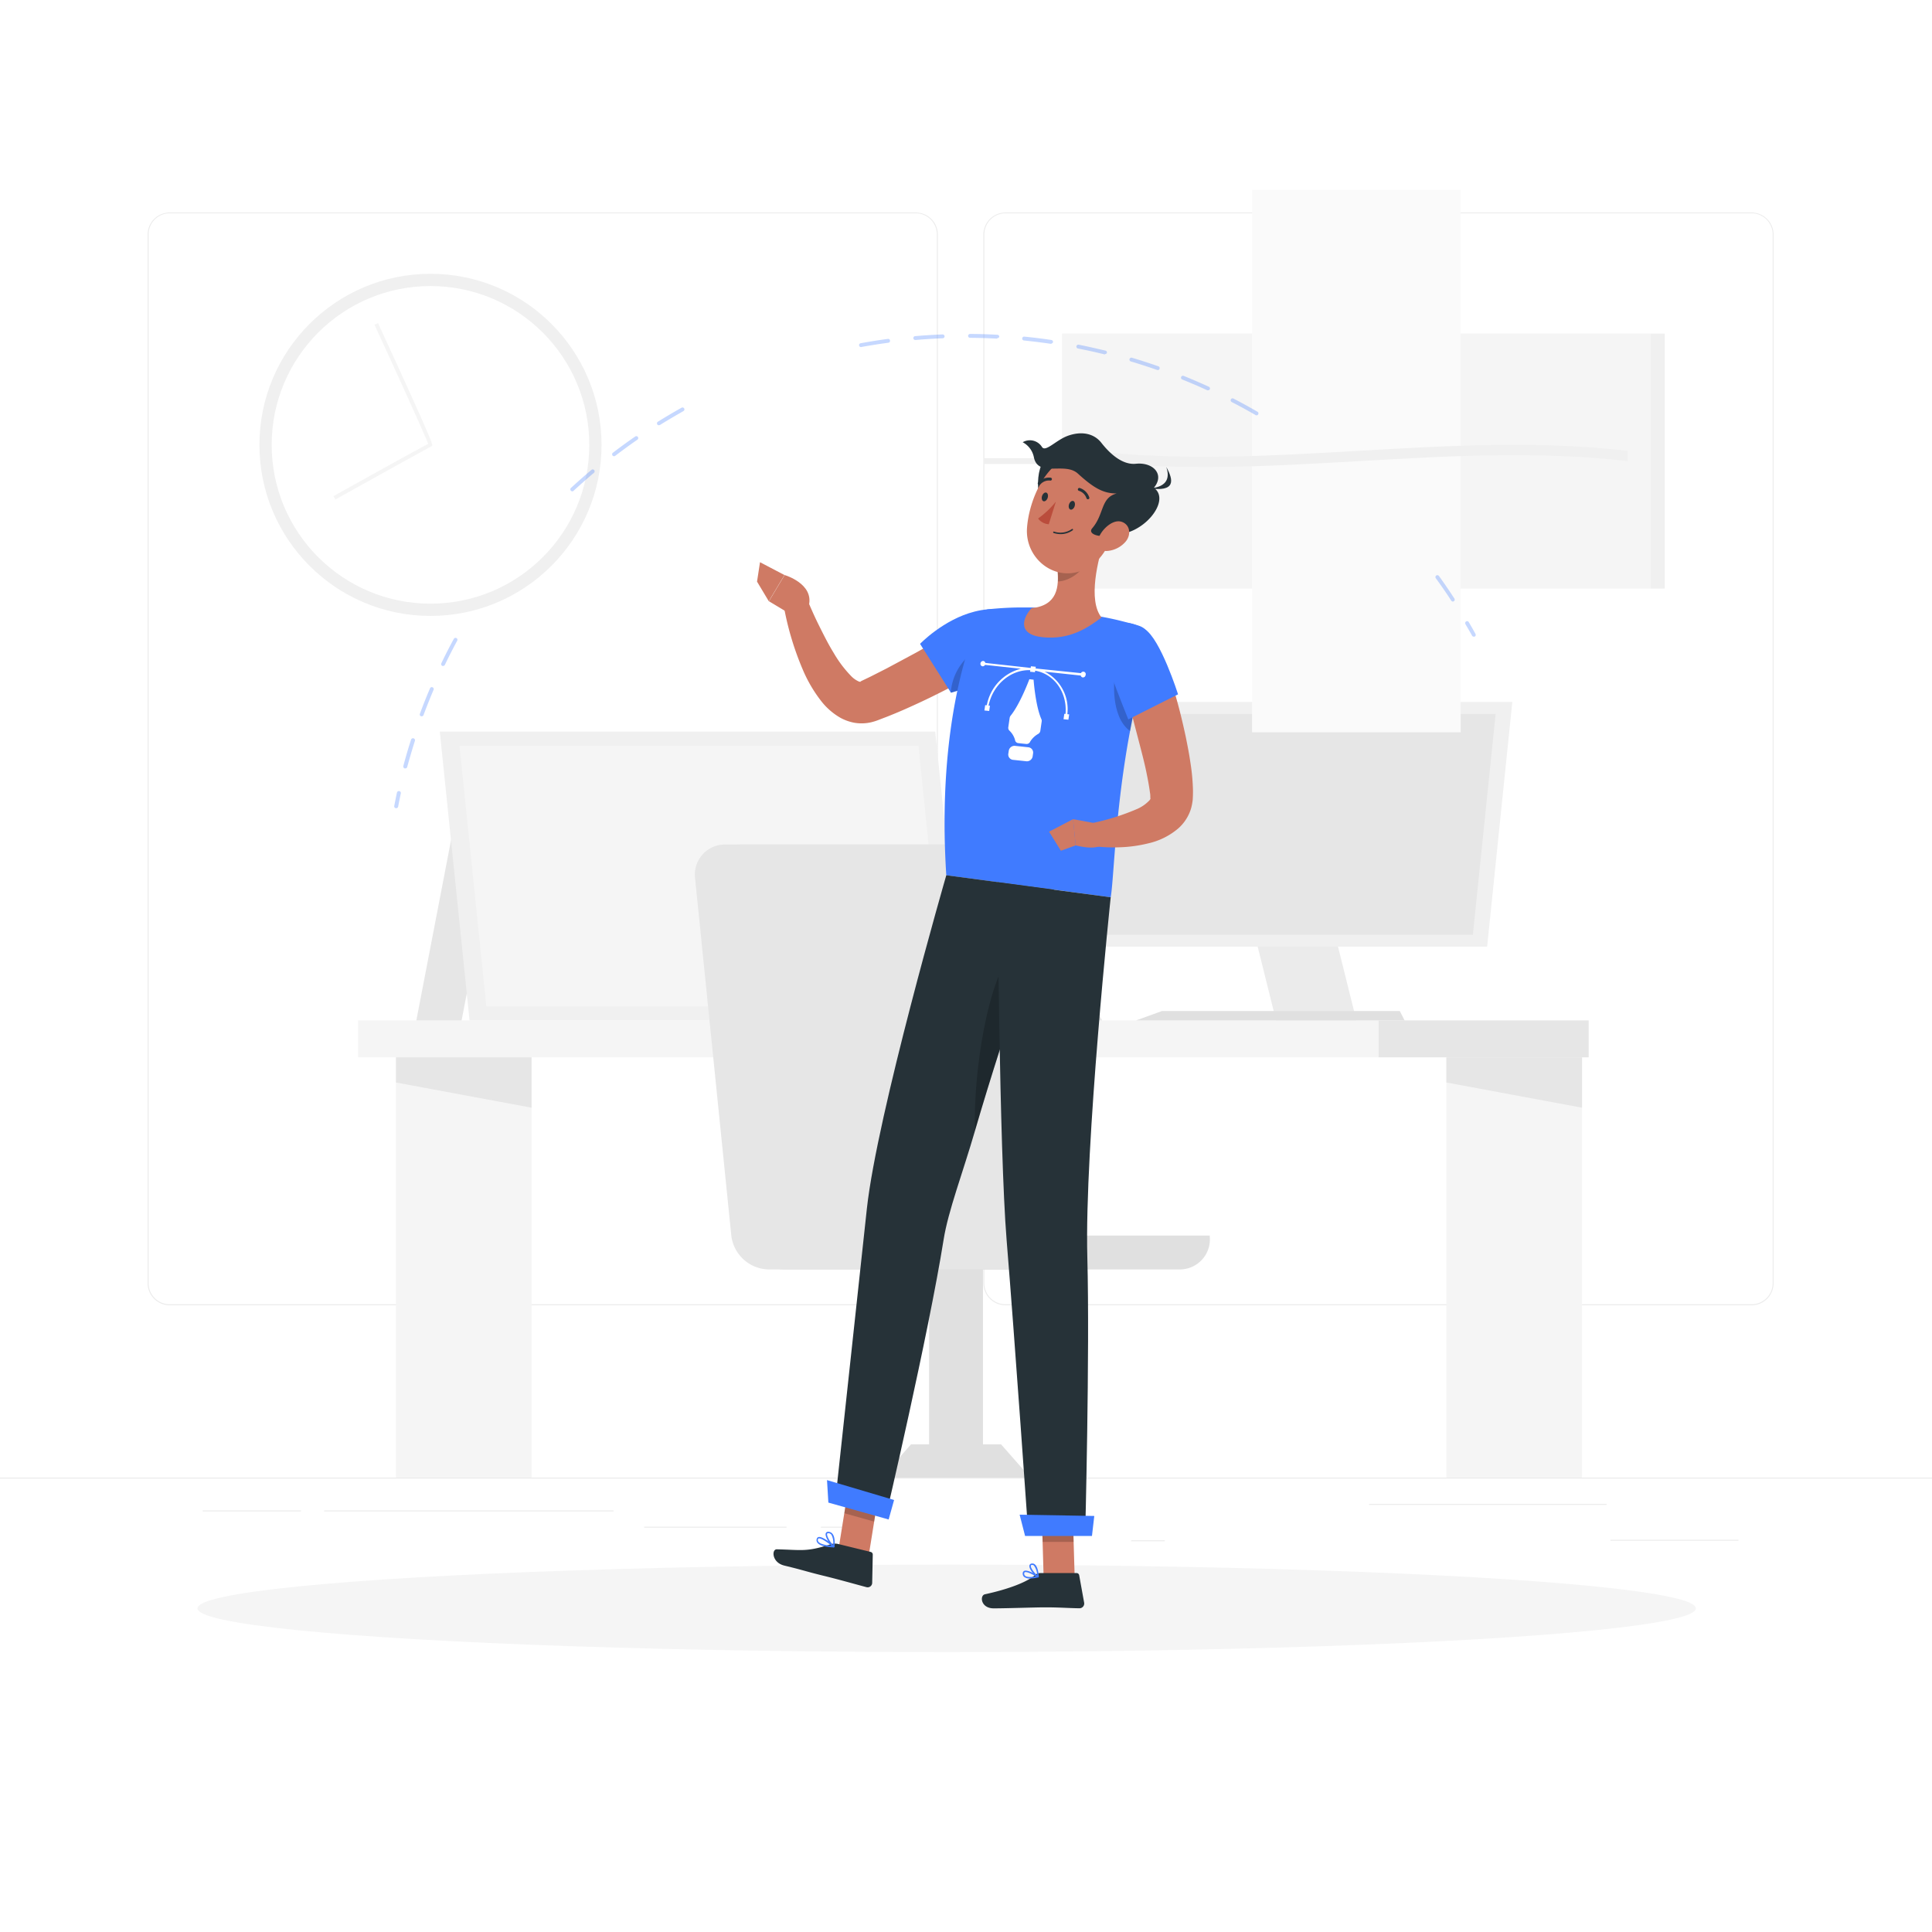 <svg xmlns="http://www.w3.org/2000/svg" xmlns:xlink="http://www.w3.org/1999/xlink" xmlns:svgjs="http://svgjs.com/svgjs" class="animated" id="freepik_stories-designer-life" viewBox="0 0 500 500"><style>svg#freepik_stories-designer-life:not(.animated) .animable {opacity: 0;}svg#freepik_stories-designer-life.animated #freepik--background-complete--inject-2 {animation: 1s 1 forwards cubic-bezier(.36,-0.01,.5,1.38) zoomIn;animation-delay: 0s;}svg#freepik_stories-designer-life.animated #freepik--Character--inject-2 {animation: 1s 1 forwards cubic-bezier(.36,-0.01,.5,1.38) slideLeft;animation-delay: 0s;}svg#freepik_stories-designer-life.animated #elu6bq93h0agh {animation: 1s 1 forwards cubic-bezier(.36,-0.01,.5,1.38) slideDown;animation-delay: 0s;}svg#freepik_stories-designer-life.animated #elzwqznvmi1c {animation: 1s 1 forwards cubic-bezier(.36,-0.01,.5,1.38) slideDown;animation-delay: 0.011s;opacity: 0}svg#freepik_stories-designer-life.animated #elc17t8c875al {animation: 1s 1 forwards cubic-bezier(.36,-0.01,.5,1.38) slideDown;animation-delay: 0.023s;opacity: 0}svg#freepik_stories-designer-life.animated #elrs9rt8lv8wm {animation: 1s 1 forwards cubic-bezier(.36,-0.01,.5,1.38) slideDown;animation-delay: 0.034s;opacity: 0}svg#freepik_stories-designer-life.animated #el2dm48ufrbxg {animation: 1s 1 forwards cubic-bezier(.36,-0.01,.5,1.38) slideDown;animation-delay: 0.045s;opacity: 0}svg#freepik_stories-designer-life.animated #eliz406s6m0kc {animation: 1s 1 forwards cubic-bezier(.36,-0.01,.5,1.38) slideDown;animation-delay: 0.057s;opacity: 0}svg#freepik_stories-designer-life.animated #elnedcyeeyqf {animation: 1s 1 forwards cubic-bezier(.36,-0.01,.5,1.38) slideDown;animation-delay: 0.068s;opacity: 0}svg#freepik_stories-designer-life.animated #ellkqhisewxz {animation: 1s 1 forwards cubic-bezier(.36,-0.01,.5,1.38) slideDown;animation-delay: 0.08s;opacity: 0}svg#freepik_stories-designer-life.animated #elkunidumzewb {animation: 1s 1 forwards cubic-bezier(.36,-0.01,.5,1.38) slideDown;animation-delay: 0.091s;opacity: 0}svg#freepik_stories-designer-life.animated #eltv6nlj19zi {animation: 1s 1 forwards cubic-bezier(.36,-0.01,.5,1.38) slideDown;animation-delay: 0.102s;opacity: 0}svg#freepik_stories-designer-life.animated #elenrp34s1258 {animation: 1s 1 forwards cubic-bezier(.36,-0.01,.5,1.38) slideDown;animation-delay: 0.114s;opacity: 0}svg#freepik_stories-designer-life.animated #elipf503axppd {animation: 1s 1 forwards cubic-bezier(.36,-0.01,.5,1.38) slideDown;animation-delay: 0.125s;opacity: 0}svg#freepik_stories-designer-life.animated #elghxhheh04hs {animation: 1s 1 forwards cubic-bezier(.36,-0.01,.5,1.38) slideDown;animation-delay: 0.136s;opacity: 0}svg#freepik_stories-designer-life.animated #el7ohv48j7pdf {animation: 1s 1 forwards cubic-bezier(.36,-0.01,.5,1.38) slideDown;animation-delay: 0.148s;opacity: 0}svg#freepik_stories-designer-life.animated #elroakte4zvoi {animation: 1s 1 forwards cubic-bezier(.36,-0.01,.5,1.38) slideDown;animation-delay: 0.159s;opacity: 0}svg#freepik_stories-designer-life.animated #elypne1vg3gi {animation: 1s 1 forwards cubic-bezier(.36,-0.01,.5,1.38) slideDown;animation-delay: 0.17s;opacity: 0}svg#freepik_stories-designer-life.animated #elhvo2j1l2fmj {animation: 1s 1 forwards cubic-bezier(.36,-0.01,.5,1.38) slideDown;animation-delay: 0.182s;opacity: 0}svg#freepik_stories-designer-life.animated #elzfdwcuvmtz {animation: 1s 1 forwards cubic-bezier(.36,-0.01,.5,1.38) slideDown;animation-delay: 0.193s;opacity: 0}svg#freepik_stories-designer-life.animated #eliii9gi5g0ef {animation: 1s 1 forwards cubic-bezier(.36,-0.01,.5,1.38) slideDown;animation-delay: 0.205s;opacity: 0}svg#freepik_stories-designer-life.animated #elptuf55p6efk {animation: 1s 1 forwards cubic-bezier(.36,-0.01,.5,1.38) slideDown;animation-delay: 0.216s;opacity: 0}svg#freepik_stories-designer-life.animated #ellflw7saj1u {animation: 1s 1 forwards cubic-bezier(.36,-0.01,.5,1.38) slideDown;animation-delay: 0.227s;opacity: 0}svg#freepik_stories-designer-life.animated #elm4evvo4o467 {animation: 1s 1 forwards cubic-bezier(.36,-0.01,.5,1.38) slideDown;animation-delay: 0.239s;opacity: 0}svg#freepik_stories-designer-life.animated #elmujx2vx3wtk {animation: 1s 1 forwards cubic-bezier(.36,-0.01,.5,1.38) slideDown;animation-delay: 0.25s;opacity: 0}svg#freepik_stories-designer-life.animated #elbr39btl0dri {animation: 1s 1 forwards cubic-bezier(.36,-0.01,.5,1.38) slideDown;animation-delay: 0.261s;opacity: 0}svg#freepik_stories-designer-life.animated #el4qohnfphye2 {animation: 1s 1 forwards cubic-bezier(.36,-0.01,.5,1.38) slideDown;animation-delay: 0.273s;opacity: 0}svg#freepik_stories-designer-life.animated #elvrwreg11kpk {animation: 1s 1 forwards cubic-bezier(.36,-0.01,.5,1.38) slideDown;animation-delay: 0.284s;opacity: 0}svg#freepik_stories-designer-life.animated #elijq0vrkcib {animation: 1s 1 forwards cubic-bezier(.36,-0.01,.5,1.38) slideDown;animation-delay: 0.295s;opacity: 0}svg#freepik_stories-designer-life.animated #el0ymyb52vtvt {animation: 1s 1 forwards cubic-bezier(.36,-0.01,.5,1.38) slideDown;animation-delay: 0.307s;opacity: 0}svg#freepik_stories-designer-life.animated #els9sflazpyda {animation: 1s 1 forwards cubic-bezier(.36,-0.01,.5,1.38) slideDown;animation-delay: 0.318s;opacity: 0}svg#freepik_stories-designer-life.animated #elcmoty7fo6pu {animation: 1s 1 forwards cubic-bezier(.36,-0.01,.5,1.38) slideDown;animation-delay: 0.33s;opacity: 0}svg#freepik_stories-designer-life.animated #elnwb26hjubqf {animation: 1s 1 forwards cubic-bezier(.36,-0.01,.5,1.38) slideDown;animation-delay: 0.341s;opacity: 0}svg#freepik_stories-designer-life.animated #eldg5tg75wozl {animation: 1s 1 forwards cubic-bezier(.36,-0.01,.5,1.38) slideDown;animation-delay: 0.352s;opacity: 0}svg#freepik_stories-designer-life.animated #el7t3hu7cv594 {animation: 1s 1 forwards cubic-bezier(.36,-0.01,.5,1.38) slideDown;animation-delay: 0.364s;opacity: 0}svg#freepik_stories-designer-life.animated #elh38uxpnliii {animation: 1s 1 forwards cubic-bezier(.36,-0.01,.5,1.38) slideDown;animation-delay: 0.375s;opacity: 0}svg#freepik_stories-designer-life.animated #el52weu08z8am {animation: 1s 1 forwards cubic-bezier(.36,-0.01,.5,1.38) slideDown;animation-delay: 0.386s;opacity: 0}svg#freepik_stories-designer-life.animated #elkys81nkyck {animation: 1s 1 forwards cubic-bezier(.36,-0.01,.5,1.38) slideDown;animation-delay: 0.398s;opacity: 0}svg#freepik_stories-designer-life.animated #eln5n4dil8ix {animation: 1s 1 forwards cubic-bezier(.36,-0.01,.5,1.38) slideDown;animation-delay: 0.409s;opacity: 0}svg#freepik_stories-designer-life.animated #elrjkbbgb1e2c {animation: 1s 1 forwards cubic-bezier(.36,-0.01,.5,1.38) slideDown;animation-delay: 0.42s;opacity: 0}svg#freepik_stories-designer-life.animated #elydij6ogj15b {animation: 1s 1 forwards cubic-bezier(.36,-0.01,.5,1.38) slideDown;animation-delay: 0.432s;opacity: 0}svg#freepik_stories-designer-life.animated #el5p7ysvkddxl {animation: 1s 1 forwards cubic-bezier(.36,-0.01,.5,1.38) slideDown;animation-delay: 0.443s;opacity: 0}svg#freepik_stories-designer-life.animated #elez0r1lx7hx8 {animation: 1s 1 forwards cubic-bezier(.36,-0.01,.5,1.38) slideDown;animation-delay: 0.455s;opacity: 0}svg#freepik_stories-designer-life.animated #elznfjkteg2z {animation: 1s 1 forwards cubic-bezier(.36,-0.01,.5,1.38) slideDown;animation-delay: 0.466s;opacity: 0}svg#freepik_stories-designer-life.animated #eld18x2kriqba {animation: 1s 1 forwards cubic-bezier(.36,-0.01,.5,1.38) slideDown;animation-delay: 0.477s;opacity: 0}svg#freepik_stories-designer-life.animated #elakoy1w23ifq {animation: 1s 1 forwards cubic-bezier(.36,-0.01,.5,1.38) slideDown;animation-delay: 0.489s;opacity: 0}svg#freepik_stories-designer-life.animated #elgamtdlgzo8q {animation: 1s 1 forwards cubic-bezier(.36,-0.01,.5,1.38) slideDown;animation-delay: 0.5s;opacity: 0}svg#freepik_stories-designer-life.animated #elp8k3konvy0n {animation: 1s 1 forwards cubic-bezier(.36,-0.01,.5,1.38) slideDown;animation-delay: 0.511s;opacity: 0}svg#freepik_stories-designer-life.animated #elmofbgvjpitn {animation: 1s 1 forwards cubic-bezier(.36,-0.01,.5,1.38) slideDown;animation-delay: 0.523s;opacity: 0}svg#freepik_stories-designer-life.animated #eljdwm9r4f3v {animation: 1s 1 forwards cubic-bezier(.36,-0.01,.5,1.38) slideDown;animation-delay: 0.534s;opacity: 0}svg#freepik_stories-designer-life.animated #elu4bdkok6w8b {animation: 1s 1 forwards cubic-bezier(.36,-0.01,.5,1.38) slideDown;animation-delay: 0.545s;opacity: 0}svg#freepik_stories-designer-life.animated #elzw634j3p6q {animation: 1s 1 forwards cubic-bezier(.36,-0.01,.5,1.38) slideDown;animation-delay: 0.557s;opacity: 0}svg#freepik_stories-designer-life.animated #el7apuudj8b5n {animation: 1s 1 forwards cubic-bezier(.36,-0.01,.5,1.38) slideDown;animation-delay: 0.568s;opacity: 0}svg#freepik_stories-designer-life.animated #el3t75ikh5ifr {animation: 1s 1 forwards cubic-bezier(.36,-0.01,.5,1.38) slideDown;animation-delay: 0.58s;opacity: 0}svg#freepik_stories-designer-life.animated #elckpz1lrrcl6 {animation: 1s 1 forwards cubic-bezier(.36,-0.01,.5,1.38) slideDown;animation-delay: 0.591s;opacity: 0}svg#freepik_stories-designer-life.animated #elg7zuhc4ub6h {animation: 1s 1 forwards cubic-bezier(.36,-0.01,.5,1.38) slideDown;animation-delay: 0.602s;opacity: 0}svg#freepik_stories-designer-life.animated #elqvdbjr68k7 {animation: 1s 1 forwards cubic-bezier(.36,-0.01,.5,1.38) slideDown;animation-delay: 0.614s;opacity: 0}svg#freepik_stories-designer-life.animated #elvaf7c6asp {animation: 1s 1 forwards cubic-bezier(.36,-0.01,.5,1.38) slideDown;animation-delay: 0.625s;opacity: 0}svg#freepik_stories-designer-life.animated #el4waljp1g113 {animation: 1s 1 forwards cubic-bezier(.36,-0.01,.5,1.38) slideDown;animation-delay: 0.636s;opacity: 0}svg#freepik_stories-designer-life.animated #elk2ew9g6lefr {animation: 1s 1 forwards cubic-bezier(.36,-0.01,.5,1.38) slideDown;animation-delay: 0.648s;opacity: 0}svg#freepik_stories-designer-life.animated #el5poo5r29wb6 {animation: 1s 1 forwards cubic-bezier(.36,-0.01,.5,1.38) slideDown;animation-delay: 0.659s;opacity: 0}svg#freepik_stories-designer-life.animated #elldt1aofcgle {animation: 1s 1 forwards cubic-bezier(.36,-0.01,.5,1.38) slideDown;animation-delay: 0.67s;opacity: 0}svg#freepik_stories-designer-life.animated #elcxh5dtjvzzs {animation: 1s 1 forwards cubic-bezier(.36,-0.01,.5,1.38) slideDown;animation-delay: 0.682s;opacity: 0}svg#freepik_stories-designer-life.animated #el1ozrbg92sku {animation: 1s 1 forwards cubic-bezier(.36,-0.01,.5,1.38) slideDown;animation-delay: 0.693s;opacity: 0}svg#freepik_stories-designer-life.animated #elhkhw67lkk7f {animation: 1s 1 forwards cubic-bezier(.36,-0.01,.5,1.38) slideDown;animation-delay: 0.705s;opacity: 0}svg#freepik_stories-designer-life.animated #eldn5v5sgimf {animation: 1s 1 forwards cubic-bezier(.36,-0.01,.5,1.38) slideDown;animation-delay: 0.716s;opacity: 0}svg#freepik_stories-designer-life.animated #elrosqm8wr6y {animation: 1s 1 forwards cubic-bezier(.36,-0.01,.5,1.38) slideDown;animation-delay: 0.727s;opacity: 0}svg#freepik_stories-designer-life.animated #elprtn8np77of {animation: 1s 1 forwards cubic-bezier(.36,-0.01,.5,1.38) slideDown;animation-delay: 0.739s;opacity: 0}svg#freepik_stories-designer-life.animated #elef082979boh {animation: 1s 1 forwards cubic-bezier(.36,-0.01,.5,1.38) slideDown;animation-delay: 0.75s;opacity: 0}svg#freepik_stories-designer-life.animated #el6z9b1oxsy9q {animation: 1s 1 forwards cubic-bezier(.36,-0.01,.5,1.38) slideDown;animation-delay: 0.761s;opacity: 0}svg#freepik_stories-designer-life.animated #elm5qjflu1jp {animation: 1s 1 forwards cubic-bezier(.36,-0.01,.5,1.38) slideDown;animation-delay: 0.773s;opacity: 0}svg#freepik_stories-designer-life.animated #eltc1yynjku1n {animation: 1s 1 forwards cubic-bezier(.36,-0.01,.5,1.38) slideDown;animation-delay: 0.784s;opacity: 0}svg#freepik_stories-designer-life.animated #el1yv61cacjx7 {animation: 1s 1 forwards cubic-bezier(.36,-0.01,.5,1.38) slideDown;animation-delay: 0.795s;opacity: 0}svg#freepik_stories-designer-life.animated #elytou6r5g43k {animation: 1s 1 forwards cubic-bezier(.36,-0.01,.5,1.38) slideDown;animation-delay: 0.807s;opacity: 0}svg#freepik_stories-designer-life.animated #elyl9c1jtwi0q {animation: 1s 1 forwards cubic-bezier(.36,-0.01,.5,1.38) slideDown;animation-delay: 0.818s;opacity: 0}svg#freepik_stories-designer-life.animated #elhq911o6okp {animation: 1s 1 forwards cubic-bezier(.36,-0.01,.5,1.38) slideDown;animation-delay: 0.83s;opacity: 0}svg#freepik_stories-designer-life.animated #elms9t1qij6l9 {animation: 1s 1 forwards cubic-bezier(.36,-0.01,.5,1.38) slideDown;animation-delay: 0.841s;opacity: 0}svg#freepik_stories-designer-life.animated #ellt084ddhmei {animation: 1s 1 forwards cubic-bezier(.36,-0.01,.5,1.38) slideDown;animation-delay: 0.852s;opacity: 0}svg#freepik_stories-designer-life.animated #elbcn5lvwwv1w {animation: 1s 1 forwards cubic-bezier(.36,-0.01,.5,1.38) slideDown;animation-delay: 0.864s;opacity: 0}svg#freepik_stories-designer-life.animated #elbepbno9c3b {animation: 1s 1 forwards cubic-bezier(.36,-0.01,.5,1.38) slideDown;animation-delay: 0.875s;opacity: 0}svg#freepik_stories-designer-life.animated #elsyfmpr4y95j {animation: 1s 1 forwards cubic-bezier(.36,-0.01,.5,1.38) slideDown;animation-delay: 0.886s;opacity: 0}svg#freepik_stories-designer-life.animated #elyrgtsfn1zrb {animation: 1s 1 forwards cubic-bezier(.36,-0.01,.5,1.38) slideDown;animation-delay: 0.898s;opacity: 0}svg#freepik_stories-designer-life.animated #elqmt810spmx {animation: 1s 1 forwards cubic-bezier(.36,-0.01,.5,1.38) slideDown;animation-delay: 0.909s;opacity: 0}svg#freepik_stories-designer-life.animated #elrctxv2wllb {animation: 1s 1 forwards cubic-bezier(.36,-0.01,.5,1.38) slideDown;animation-delay: 0.92s;opacity: 0}svg#freepik_stories-designer-life.animated #el4homm2wmw51 {animation: 1s 1 forwards cubic-bezier(.36,-0.01,.5,1.38) slideDown;animation-delay: 0.932s;opacity: 0}svg#freepik_stories-designer-life.animated #elj2ypnavrlk9 {animation: 1s 1 forwards cubic-bezier(.36,-0.01,.5,1.38) slideDown;animation-delay: 0.943s;opacity: 0}svg#freepik_stories-designer-life.animated #elzi7dps2qgeb {animation: 1s 1 forwards cubic-bezier(.36,-0.01,.5,1.38) slideDown;animation-delay: 0.955s;opacity: 0}svg#freepik_stories-designer-life.animated #elqusexqxp29d {animation: 1s 1 forwards cubic-bezier(.36,-0.01,.5,1.38) slideDown;animation-delay: 0.966s;opacity: 0}svg#freepik_stories-designer-life.animated #elp9at4zbv07b {animation: 1s 1 forwards cubic-bezier(.36,-0.01,.5,1.38) slideDown;animation-delay: 0.977s;opacity: 0}svg#freepik_stories-designer-life.animated #el4e7kh323a5v {animation: 1s 1 forwards cubic-bezier(.36,-0.01,.5,1.38) slideDown;animation-delay: 0.989s;opacity: 0}svg#freepik_stories-designer-life.animated #freepik--Icons--inject-2 {animation: 1s 1 forwards cubic-bezier(.36,-0.01,.5,1.38) slideDown,6s Infinite  linear floating;animation-delay: 0s,1s;}            @keyframes zoomIn {                0% {                    opacity: 0;                    transform: scale(0.5);                }                100% {                    opacity: 1;                    transform: scale(1);                }            }                    @keyframes slideLeft {                0% {                    opacity: 0;                    transform: translateX(-30px);                }                100% {                    opacity: 1;                    transform: translateX(0);                }            }                    @keyframes slideDown {                0% {                    opacity: 0;                    transform: translateY(-30px);                }                100% {                    opacity: 1;                    transform: translateY(0);                }            }                    @keyframes floating {                0% {                    opacity: 1;                    transform: translateY(0px);                }                50% {                    transform: translateY(-10px);                }                100% {                    opacity: 1;                    transform: translateY(0px);                }            }        </style><g id="freepik--background-complete--inject-2" class="animable" style="transform-origin: 250px 226.935px;"><rect y="382.4" width="500" height="0.25" style="fill: rgb(235, 235, 235); transform-origin: 250px 382.525px;" id="el2sxwdobtdx7" class="animable"></rect><rect x="416.78" y="398.49" width="33.12" height="0.25" style="fill: rgb(235, 235, 235); transform-origin: 433.34px 398.615px;" id="elwyihjzvprzj" class="animable"></rect><rect x="292.75" y="398.62" width="8.69" height="0.25" style="fill: rgb(235, 235, 235); transform-origin: 297.095px 398.745px;" id="elg3l1i5mzfek" class="animable"></rect><rect x="354.33" y="389.21" width="61.44" height="0.25" style="fill: rgb(235, 235, 235); transform-origin: 385.05px 389.335px;" id="el640tcq2ypsw" class="animable"></rect><rect x="212.45" y="395.11" width="12.69" height="0.25" style="fill: rgb(235, 235, 235); transform-origin: 218.795px 395.235px;" id="ela55ws8f35qw" class="animable"></rect><rect x="166.72" y="395.11" width="36.83" height="0.25" style="fill: rgb(235, 235, 235); transform-origin: 185.135px 395.235px;" id="elg9mlfwmcn1f" class="animable"></rect><rect x="52.46" y="390.89" width="25.43" height="0.25" style="fill: rgb(235, 235, 235); transform-origin: 65.175px 391.015px;" id="ellwioq4ulq8d" class="animable"></rect><rect x="83.89" y="390.89" width="74.89" height="0.25" style="fill: rgb(235, 235, 235); transform-origin: 121.335px 391.015px;" id="elbimytzo1tq4" class="animable"></rect><path d="M237,337.8H43.91a5.71,5.71,0,0,1-5.7-5.71V60.66A5.71,5.71,0,0,1,43.91,55H237a5.71,5.71,0,0,1,5.71,5.71V332.09A5.71,5.71,0,0,1,237,337.8ZM43.91,55.2a5.46,5.46,0,0,0-5.45,5.46V332.09a5.46,5.46,0,0,0,5.45,5.46H237a5.47,5.47,0,0,0,5.46-5.46V60.66A5.47,5.47,0,0,0,237,55.2Z" style="fill: rgb(235, 235, 235); transform-origin: 140.46px 196.4px;" id="elhet6d5xq75" class="animable"></path><path d="M453.31,337.8H260.21a5.72,5.72,0,0,1-5.71-5.71V60.66A5.72,5.72,0,0,1,260.21,55h193.1A5.71,5.71,0,0,1,459,60.66V332.09A5.71,5.71,0,0,1,453.31,337.8ZM260.21,55.2a5.47,5.47,0,0,0-5.46,5.46V332.09a5.47,5.47,0,0,0,5.46,5.46h193.1a5.47,5.47,0,0,0,5.46-5.46V60.66a5.47,5.47,0,0,0-5.46-5.46Z" style="fill: rgb(235, 235, 235); transform-origin: 356.75px 196.4px;" id="elxkdz375ta8m" class="animable"></path><rect x="92.67" y="264.08" width="264.09" height="9.56" style="fill: rgb(245, 245, 245); transform-origin: 224.715px 268.86px;" id="elj5ttd42en3" class="animable"></rect><path d="M259.78,264.08s-2.51-6.4,6.89-7.64c14.44-1.9,18.55,7.64,18.55,7.64Z" style="fill: rgb(230, 230, 230); transform-origin: 272.348px 260.135px;" id="eltj7dnp598sa" class="animable"></path><rect x="374.33" y="273.64" width="35.1" height="108.76" style="fill: rgb(245, 245, 245); transform-origin: 391.88px 328.02px;" id="elpnu0dmekdg" class="animable"></rect><rect x="102.48" y="273.64" width="35.1" height="108.76" style="fill: rgb(245, 245, 245); transform-origin: 120.03px 328.02px;" id="el06kmoqh3qp8e" class="animable"></rect><polygon points="409.43 286.67 374.33 280.15 374.33 273.64 409.43 273.64 409.43 286.67" style="fill: rgb(230, 230, 230); transform-origin: 391.88px 280.155px;" id="elf1gsnerwgw7" class="animable"></polygon><polygon points="137.57 286.67 102.48 280.15 102.48 273.64 137.57 273.64 137.57 286.67" style="fill: rgb(230, 230, 230); transform-origin: 120.025px 280.155px;" id="el9sd8whesz5f" class="animable"></polygon><g id="elym3gto2ceqf"><rect x="356.76" y="264.08" width="54.39" height="9.56" style="fill: rgb(230, 230, 230); transform-origin: 383.955px 268.86px; transform: rotate(180deg);" class="animable"></rect></g><polygon points="384.87 245 276.24 245 282.76 181.67 391.39 181.67 384.87 245" style="fill: rgb(240, 240, 240); transform-origin: 333.815px 213.335px;" id="el50xweei98mo" class="animable"></polygon><polygon points="346.28 245 325.49 245 330.23 264.08 351.03 264.08 346.28 245" style="fill: rgb(235, 235, 235); transform-origin: 338.26px 254.54px;" id="el6ua9s4mv4a" class="animable"></polygon><polygon points="300.73 261.65 362.27 261.65 363.51 264.08 294.01 264.08 300.73 261.65" style="fill: rgb(224, 224, 224); transform-origin: 328.76px 262.865px;" id="elldhlor8e9pm" class="animable"></polygon><polygon points="381.18 241.91 280.56 241.91 286.44 184.76 387.07 184.76 381.18 241.91" style="fill: rgb(230, 230, 230); transform-origin: 333.815px 213.335px;" id="elpg4wcvb9e4" class="animable"></polygon><polygon points="107.75 264.08 119.46 264.08 132.3 197.33 120.6 197.33 107.75 264.08" style="fill: rgb(230, 230, 230); transform-origin: 120.025px 230.705px;" id="elc8z3ocof2cw" class="animable"></polygon><polygon points="121.52 264.08 249.74 264.08 242.04 189.33 113.82 189.33 121.52 264.08" style="fill: rgb(240, 240, 240); transform-origin: 181.78px 226.705px;" id="elj9rns8lnn8d" class="animable"></polygon><polygon points="125.87 260.43 244.63 260.43 237.69 192.99 118.92 192.99 125.87 260.43" style="fill: rgb(245, 245, 245); transform-origin: 181.775px 226.71px;" id="elychx21lsrha" class="animable"></polygon><rect x="274.84" y="86.33" width="152.38" height="66" style="fill: rgb(245, 245, 245); transform-origin: 351.03px 119.33px;" id="elfy4m893mi5" class="animable"></rect><g id="el9f0839ydnvo"><rect x="427.22" y="86.33" width="3.62" height="66" style="fill: rgb(240, 240, 240); transform-origin: 429.03px 119.33px; transform: rotate(180deg);" class="animable"></rect></g><g id="elwsjt7qcek2"><rect x="324.03" y="49.14" width="54" height="140.38" style="fill: rgb(250, 250, 250); transform-origin: 351.03px 119.33px; transform: rotate(90deg);" class="animable"></rect></g><path d="M421.22,119.33c-46.29-5.33-92.59,5.34-138.88,0v-2.66c46.29,5.33,92.59-5.34,138.88,0Z" style="fill: rgb(240, 240, 240); transform-origin: 351.78px 118px;" id="elci67f3zjngi" class="animable"></path><g id="el8tdnfmretsg"><rect x="254.59" y="118.58" width="54" height="1.5" style="fill: rgb(240, 240, 240); transform-origin: 281.59px 119.33px; transform: rotate(90deg);" class="animable"></rect></g><g id="elbohs380w3t7"><circle cx="111.41" cy="115.13" r="44.27" style="fill: rgb(240, 240, 240); transform-origin: 111.41px 115.13px; transform: rotate(-13.28deg);" class="animable"></circle></g><g id="elnkxb20h3nw"><circle cx="111.41" cy="115.13" r="41.1" style="fill: rgb(255, 255, 255); transform-origin: 111.41px 115.13px; transform: rotate(-13.28deg);" class="animable"></circle></g><path d="M86.79,129.27l-.49-.87c18.33-10.23,23.18-12.85,24.52-13.53-1-2.65-8.69-19.52-13.9-30.83l.91-.42c14.36,31.16,14.19,31.46,14,31.75l-.29.19v0C110.85,115.89,96.36,123.93,86.79,129.27Z" style="fill: rgb(245, 245, 245); transform-origin: 99.086px 106.445px;" id="el89h3dzsyfn6" class="animable"></path><path d="M313.06,319.76H229.63a9.94,9.94,0,0,0,9.66,8.77h65.89A7.79,7.79,0,0,0,313.06,319.76Z" style="fill: rgb(224, 224, 224); transform-origin: 271.376px 324.146px;" id="elwcbltf7d3uj" class="animable"></path><path d="M268.89,328.53H203a9.93,9.93,0,0,1-9.65-8.77L184,227.32a7.77,7.77,0,0,1,7.88-8.76h65.89a9.92,9.92,0,0,1,9.65,8.76l9.37,92.44A7.78,7.78,0,0,1,268.89,328.53Z" style="fill: rgb(224, 224, 224); transform-origin: 230.395px 273.545px;" id="elkmk29zwwch" class="animable"></path><path d="M264.8,328.53H198.92a9.93,9.93,0,0,1-9.66-8.77l-9.37-92.44a7.78,7.78,0,0,1,7.88-8.76h65.89a9.93,9.93,0,0,1,9.66,8.76l9.36,92.44A7.78,7.78,0,0,1,264.8,328.53Z" style="fill: rgb(230, 230, 230); transform-origin: 226.286px 273.545px;" id="eldf3f6o0ajdp" class="animable"></path><rect x="240.45" y="328.53" width="13.94" height="53.87" style="fill: rgb(224, 224, 224); transform-origin: 247.42px 355.465px;" id="el3vsz4h0aua7" class="animable"></rect><polygon points="259.08 373.8 235.76 373.8 228.2 382.4 266.64 382.4 259.08 373.8" style="fill: rgb(224, 224, 224); transform-origin: 247.42px 378.1px;" id="elvnoffhhycq" class="animable"></polygon></g><g id="freepik--Shadow--inject-2" class="animable" style="transform-origin: 245px 416.24px;"><ellipse id="freepik--path--inject-2" cx="245" cy="416.24" rx="193.89" ry="11.32" style="fill: rgb(245, 245, 245); transform-origin: 245px 416.24px;" class="animable"></ellipse></g><g id="freepik--Character--inject-2" class="animable" style="transform-origin: 252.33px 264.192px;"><polygon points="224.8 402.73 217.07 400.57 220.03 382.09 227.76 384.26 224.8 402.73" style="fill: rgb(207, 122, 100); transform-origin: 222.415px 392.41px;" id="el5dd4f2spyv" class="animable"></polygon><polygon points="278.12 408.04 270.09 408.04 269.54 389.45 277.57 389.45 278.12 408.04" style="fill: rgb(207, 122, 100); transform-origin: 273.83px 398.745px;" id="el6p4mg1yavh5" class="animable"></polygon><path d="M269.28,407.11h9.35a.67.67,0,0,1,.66.55l1.29,7.14a1.23,1.23,0,0,1-1.23,1.42c-3.15-.05-5-.24-9-.24-2.44,0-9.81.26-13.18.26s-3.67-3.33-2.28-3.64c6.24-1.35,11-3.21,13-5A2,2,0,0,1,269.28,407.11Z" style="fill: rgb(38, 50, 56); transform-origin: 267.353px 411.674px;" id="elx2bbajxmsxi" class="animable"></path><path d="M216.82,399.56l8.52,2.08a.7.7,0,0,1,.53.7l-.15,7.3a1.17,1.17,0,0,1-1.46,1.12c-3.06-.81-7.46-2.07-11.32-3-4.51-1.11-4.67-1.31-10-2.6-3.2-.78-3.3-4.24-1.89-4.2,6.43.15,7.65.72,13.72-1.24A3.76,3.76,0,0,1,216.82,399.56Z" style="fill: rgb(38, 50, 56); transform-origin: 213.027px 405.141px;" id="el84ca4ctva5t" class="animable"></path><path d="M258.05,171c-5.1,3.15-10.19,6-15.5,8.62-2.64,1.33-5.33,2.58-8.05,3.79-1.36.61-2.75,1.19-4.14,1.75-.69.29-1.41.55-2.11.82l-1.06.41a13.83,13.83,0,0,1-1.9.57,11,11,0,0,1-4.23.08,12.15,12.15,0,0,1-3.64-1.32,17.13,17.13,0,0,1-4.67-4,36.06,36.06,0,0,1-5.05-8.56,76.25,76.25,0,0,1-5.06-17.48l5.81-1.57c1.08,2.53,2.21,5.17,3.45,7.66s2.49,5,3.88,7.24a30.6,30.6,0,0,0,4.46,5.92,6.33,6.33,0,0,0,2,1.43.79.79,0,0,0,.45.07c.06,0,0-.05.08-.09a1.87,1.87,0,0,1,.16-.1l.94-.45c.62-.3,1.25-.59,1.87-.91l3.74-1.9q3.74-2,7.45-4c4.93-2.74,9.94-5.58,14.78-8.37Z" style="fill: rgb(207, 122, 100); transform-origin: 230.345px 170.659px;" id="el1xro5nwvq89" class="animable"></path><path d="M263,168.67c-3.08,7-16.89,10.61-16.89,10.61l-8-12.65s6.05-6.32,14.1-8.35C262,155.79,266.31,161,263,168.67Z" style="fill: rgb(64, 123, 255); transform-origin: 251.106px 168.466px;" id="elzzwtfh0tgsr" class="animable"></path><g id="elfmoa77amu1i"><path d="M255.23,167a14.19,14.19,0,0,0-9.17,12.24s10.83-2.81,15.44-8.33A5.61,5.61,0,0,0,255.23,167Z" style="opacity: 0.2; transform-origin: 253.78px 173.084px;" class="animable"></path></g><path d="M205.45,159.47,199,155.6l4.06-6.78s7.62,2.2,6.27,7.89Z" style="fill: rgb(207, 122, 100); transform-origin: 204.245px 154.145px;" id="elgucswoi96e" class="animable"></path><polygon points="195.92 150.52 196.69 145.5 203.02 148.82 198.96 155.6 195.92 150.52" style="fill: rgb(207, 122, 100); transform-origin: 199.47px 150.55px;" id="eltjvz2nv5tc" class="animable"></polygon><g id="elgly5syojne6"><polygon points="220.03 382.1 218.51 391.62 226.24 393.79 227.76 384.26 220.03 382.1" style="opacity: 0.2; transform-origin: 223.135px 387.945px;" class="animable"></polygon></g><g id="elqve9hpatqnk"><polygon points="277.57 389.46 269.54 389.46 269.83 399.04 277.86 399.04 277.57 389.46" style="opacity: 0.2; transform-origin: 273.7px 394.25px;" class="animable"></polygon></g><path d="M297.72,167.81c-9,28.63-9.16,58.23-10.27,64.4-6.24-.82-29.74-4-42.55-5.68-2.55-39.82,6.58-62.24,9.06-67.5a2.36,2.36,0,0,1,1.91-1.36c1.17-.12,3-.29,5.23-.39,1.18-.05,2.45-.08,3.77-.07.73,0,1.47,0,2.22,0a156.68,156.68,0,0,1,18.09,2.42c1.13.2,2.28.44,3.39.69s2,.49,3,.74,2.11.57,3,.83A4.65,4.65,0,0,1,297.72,167.81Z" style="fill: rgb(64, 123, 255); transform-origin: 271.203px 194.709px;" id="eli2ge1o2gx7" class="animable"></path><path d="M266.2,193.4l-3.56-.38a1.51,1.51,0,0,0-1.58,1.34l-.1.65a1.38,1.38,0,0,0,1.15,1.63l3.57.38a1.51,1.51,0,0,0,1.58-1.34l.09-.64A1.38,1.38,0,0,0,266.2,193.4Z" style="fill: rgb(255, 255, 255); transform-origin: 264.156px 195.02px;" id="elv3wrzcej9g" class="animable"></path><path d="M269.49,186.07c-1.53-3.48-2-10.17-2-10.17l-1.09-.12s-2.37,6.39-4.85,9.44a1.25,1.25,0,0,0-.25.55l-.35,2.42a1,1,0,0,0,.27.88,5.29,5.29,0,0,1,1.47,2.42.93.93,0,0,0,.78.82l1.07.12,1.08.11a1,1,0,0,0,1-.63,5.8,5.8,0,0,1,2.11-2,1.14,1.14,0,0,0,.51-.79l.35-2.42A1.08,1.08,0,0,0,269.49,186.07Z" style="fill: rgb(255, 255, 255); transform-origin: 265.267px 184.161px;" id="elu4vl3roe6ks" class="animable"></path><path d="M280.39,173.83a.68.68,0,0,0-.65.38L268,173l.07-.44-1.27-.13-.06.43L255,171.56a.61.61,0,0,0-.52-.5.71.71,0,0,0-.74.62.65.65,0,0,0,.54.76.67.67,0,0,0,.64-.37l9.28,1a12,12,0,0,0-8.81,9.43l-.43,0-.2,1.37L256,184l.2-1.38-.36,0c1.1-5.43,5.75-9.37,10.8-9.18l-.06.4,1.27.13.05-.4c5,.88,8.34,5.68,7.86,11.18l-.32,0-.2,1.38,1.26.13.2-1.38-.47-.05a10.89,10.89,0,0,0-5.86-11l9.33,1a.62.62,0,0,0,.52.49.69.69,0,0,0,.73-.62A.64.64,0,0,0,280.39,173.83Z" style="fill: rgb(255, 255, 255); transform-origin: 267.361px 178.66px;" id="el13djd7ot46ph" class="animable"></path><g id="el9wdlg21syni"><path d="M295.54,175.4c-1.22,4.67-2.24,9.31-3.07,13.81-5.36-3.93-4-14.13-4-14.13Z" style="opacity: 0.2; transform-origin: 291.928px 182.145px;" class="animable"></path></g><path d="M286,139.19c-1.92,5.67-4.49,16.18-.93,20.61-3.59,2.72-8.21,5.8-15.15,5.12s-5.1-5.27-2.94-7.53c6.7-.69,7.17-5.52,6.65-10.2Z" style="fill: rgb(207, 122, 100); transform-origin: 275.512px 152.103px;" id="elyyiwd6uswdo" class="animable"></path><g id="eludxmij8j4y"><path d="M281,142.46l-7.32,4.73a18.15,18.15,0,0,1,.13,3.28c2.53,0,6.3-2.29,6.91-4.85A8.88,8.88,0,0,0,281,142.46Z" style="opacity: 0.2; transform-origin: 277.358px 146.465px;" class="animable"></path></g><path d="M271.25,118.11c-4,2.61-2.93,13.46,0,14.27S278,113.65,271.25,118.11Z" style="fill: rgb(38, 50, 56); transform-origin: 271.824px 124.926px;" id="el0yovw0238zng" class="animable"></path><path d="M290.29,132.53c-2.85,7.44-4.15,11.93-9.2,14.62-7.61,4-15.88-2.38-15.3-10.52.52-7.33,5.1-18.26,13.47-18.94A10.87,10.87,0,0,1,290.29,132.53Z" style="fill: rgb(207, 122, 100); transform-origin: 278.409px 133.014px;" id="eluqo2zowlecs" class="animable"></path><path d="M288.18,138.23c-3.14,1.19-6.9.09-5.51-1.52,3.16-3.69,2.11-7.88,6.33-9-3.39,0-5.84-1.31-10.05-5.15-3.42-3.12-10.3,1.12-11.39-4.25a5.6,5.6,0,0,0-2.89-3.86,3.69,3.69,0,0,1,5,1.24c.91,1.39,3.58-1.75,6.62-2.88,3.48-1.28,6.78-.73,8.75,1.8,2.58,3.29,5.73,5.74,8.92,5.41,4.46-.46,7.54,2.75,4.66,6.22C303.29,129.58,295.52,138.91,288.18,138.23Z" style="fill: rgb(38, 50, 56); transform-origin: 282.353px 125.438px;" id="el6q52j8ngly3" class="animable"></path><path d="M297.22,126.35s6.61.28,4.61-5.5C303.78,124.35,304.28,127.4,297.22,126.35Z" style="fill: rgb(38, 50, 56); transform-origin: 300.155px 123.705px;" id="elt4xlwgkqhdf" class="animable"></path><path d="M291.27,140.22a7,7,0,0,1-4.74,2.37c-2.39.15-3-2.17-1.82-4.2,1-1.84,3.54-4.12,5.69-3.31S292.77,138.5,291.27,140.22Z" style="fill: rgb(207, 122, 100); transform-origin: 288.18px 138.754px;" id="el0ye999p6ys2a" class="animable"></path><path d="M216.11,389l13.09,3.67s11.05-47.1,15-71.81c1.19-7.51,4.94-17.22,8.16-28.33,4.07-14,9-29.1,13-40.91,4.24-12.44,7.37-21.39,7.37-21.39l-27.83-3.72S227,288.39,224.35,312.75C221.61,338.07,216.11,389,216.11,389Z" style="fill: rgb(38, 50, 56); transform-origin: 244.42px 309.59px;" id="elnf4x4gjquqm" class="animable"></path><g id="elx49s8is23md"><path d="M252.32,292.55c4.07-14,9-29.1,13-40.91l-2.52-6.47C255.35,253,251.85,278.53,252.32,292.55Z" style="opacity: 0.2; transform-origin: 258.799px 268.86px;" class="animable"></path></g><path d="M258.16,228.31s.44,69.15,2.35,92.59c2.1,25.67,5.63,76.28,5.63,76.28h14.7s1.22-46.69.56-71.8c-.76-28.59,6.05-93.17,6.05-93.17Z" style="fill: rgb(38, 50, 56); transform-origin: 272.805px 312.745px;" id="el7q9cmxm4njg" class="animable"></path><polygon points="265.29 397.5 282.6 397.5 283.2 392.33 263.88 392 265.29 397.5" style="fill: rgb(64, 123, 255); transform-origin: 273.54px 394.75px;" id="elqb3oaamisq" class="animable"></polygon><polygon points="214.38 388.87 229.98 393.24 231.39 388.2 214.03 383.05 214.38 388.87" style="fill: rgb(64, 123, 255); transform-origin: 222.71px 388.145px;" id="el3sidnqjagdj" class="animable"></polygon><path d="M278.12,131c-.2.61-.68,1-1.08.88s-.58-.73-.38-1.34.68-1,1.08-.89S278.31,130.41,278.12,131Z" style="fill: rgb(38, 50, 56); transform-origin: 277.388px 130.767px;" id="elmowtpc2ygg9" class="animable"></path><path d="M271.14,128.83c-.2.62-.68,1-1.08.89s-.58-.74-.38-1.35.68-1,1.08-.89S271.33,128.21,271.14,128.83Z" style="fill: rgb(38, 50, 56); transform-origin: 270.408px 128.6px;" id="elovv4pww4v8" class="animable"></path><path d="M273.26,129.83a23.22,23.22,0,0,1-4.61,4.36,3.73,3.73,0,0,0,2.77,1.48Z" style="fill: rgb(186, 77, 60); transform-origin: 270.955px 132.75px;" id="ela4nwpk319m" class="animable"></path><path d="M273.51,138.14a5.35,5.35,0,0,0,4.12-.92.19.19,0,1,0-.24-.3,5.13,5.13,0,0,1-4.59.66.19.19,0,0,0-.24.12.2.2,0,0,0,.13.24A5.15,5.15,0,0,0,273.51,138.14Z" style="fill: rgb(38, 50, 56); transform-origin: 275.128px 137.555px;" id="el140nalxtqsie" class="animable"></path><path d="M281.48,129.2a.31.31,0,0,0,.19,0,.37.37,0,0,0,.23-.48,3.78,3.78,0,0,0-2.48-2.43.38.38,0,1,0-.18.74h0a3,3,0,0,1,1.95,1.94A.37.37,0,0,0,281.48,129.2Z" style="fill: rgb(38, 50, 56); transform-origin: 280.435px 127.747px;" id="el7o5jk1sxtl" class="animable"></path><path d="M268.89,125.48a.4.4,0,0,0,.34-.11,3,3,0,0,1,2.56-1,.38.38,0,0,0,.44-.31.38.38,0,0,0-.31-.44,3.79,3.79,0,0,0-3.24,1.22.38.38,0,0,0,0,.54A.42.42,0,0,0,268.89,125.48Z" style="fill: rgb(38, 50, 56); transform-origin: 270.402px 124.54px;" id="elmosa14ittyr" class="animable"></path><path d="M266.57,408.52a9.86,9.86,0,0,0,2.11-.29.19.19,0,0,0,.15-.16.17.17,0,0,0-.08-.19c-.28-.18-2.81-1.77-3.71-1.32a.65.65,0,0,0-.35.54,1.12,1.12,0,0,0,.35,1A2.39,2.39,0,0,0,266.57,408.52Zm1.57-.56c-1.37.27-2.42.22-2.84-.15a.72.72,0,0,1-.23-.68.25.25,0,0,1,.13-.23C265.67,406.66,267.12,407.35,268.14,408Z" style="fill: rgb(64, 123, 255); transform-origin: 266.756px 407.503px;" id="el0hfteofxnbqc" class="animable"></path><path d="M268.64,408.23a.19.19,0,0,0,.1,0,.21.21,0,0,0,.1-.17c0-.1-.1-2.42-1-3.18a1,1,0,0,0-.8-.24h0a.65.65,0,0,0-.62.49c-.21.9,1.33,2.66,2.14,3.11ZM267.15,405a.6.6,0,0,1,.43.17,4.38,4.38,0,0,1,.85,2.51c-.8-.63-1.77-2-1.65-2.48,0-.05,0-.17.29-.2h.08Z" style="fill: rgb(64, 123, 255); transform-origin: 267.62px 406.435px;" id="elczt1ls9ywua" class="animable"></path><path d="M215.79,400.45a.2.2,0,0,0,.16-.12.19.19,0,0,0,0-.21c-.31-.27-3.06-2.63-4.13-2.33a.61.61,0,0,0-.43.42h0a1.06,1.06,0,0,0,.13,1c.67,1,3,1.21,4.3,1.26Zm-3.85-2.31c.64-.06,2.18,1,3.27,1.9-1.79-.14-3.05-.52-3.43-1.07a.69.69,0,0,1-.08-.64.21.21,0,0,1,.17-.17Z" style="fill: rgb(64, 123, 255); transform-origin: 213.651px 399.117px;" id="elt1pu2hbce3c" class="animable"></path><path d="M215.79,400.45h.05a.18.18,0,0,0,.12-.15c0-.09.32-2.24-.48-3.3a1.42,1.42,0,0,0-.94-.57h0c-.52-.07-.73.15-.82.35-.35.85,1.1,3,1.94,3.64A.16.16,0,0,0,215.79,400.45Zm-1.5-3.66h.2a1,1,0,0,1,.69.42,4.45,4.45,0,0,1,.44,2.65c-.82-.81-1.76-2.44-1.55-2.95A.24.24,0,0,1,214.29,396.79Zm.22-.18Z" style="fill: rgb(64, 123, 255); transform-origin: 214.845px 398.435px;" id="el3b113avo5xh" class="animable"></path><path d="M303.57,177.82c1.33,4.28,2.37,8.5,3.3,12.86.44,2.18.88,4.37,1.2,6.64a53.48,53.48,0,0,1,.67,7.16c0,.67,0,1.38-.05,2.16,0,.42-.08.84-.16,1.33a12.22,12.22,0,0,1-.38,1.56,11.21,11.21,0,0,1-3.27,4.91,18.12,18.12,0,0,1-7.75,3.83,35.22,35.22,0,0,1-7.18,1,41.07,41.07,0,0,1-7-.29l-.13-6a60.09,60.09,0,0,0,11.28-3.54,9.69,9.69,0,0,0,3.47-2.41c.23-.35.18-.51.13-.52l0,0s0-.16,0-.28c0-.3,0-.67-.09-1.08-.21-1.67-.59-3.69-1-5.65s-.93-4-1.45-6l-3.18-12.2Z" style="fill: rgb(207, 122, 100); transform-origin: 295.78px 198.565px;" id="elsw7hbf6o1wr" class="animable"></path><path d="M296.24,162.82c4.06,2.42,8.64,16.87,8.64,16.87L292,186.18s-2.64-6.49-4.54-11.81C283.8,164.19,288.26,158.05,296.24,162.82Z" style="fill: rgb(64, 123, 255); transform-origin: 295.522px 173.678px;" id="elfk4qwgfqsc5" class="animable"></path><path d="M285.05,213.36,277.7,212l.69,6.78s7.34,2.08,7.6-1.69Z" style="fill: rgb(207, 122, 100); transform-origin: 281.845px 215.676px;" id="elk419z7tek2m" class="animable"></path><polygon points="271.5 215.24 274.56 220.17 278.39 218.78 277.7 212 271.5 215.24" style="fill: rgb(207, 122, 100); transform-origin: 274.945px 216.085px;" id="elx6p9xrrzvh" class="animable"></polygon></g><g id="freepik--Icons--inject-2" class="animable" style="transform-origin: 245.211px 160.004px;"><g id="elu6bq93h0agh"><g style="opacity: 0.3; transform-origin: 241.969px 147.795px;" class="animable"><path d="M102.52,209.16h-.09a.49.49,0,0,1-.4-.58c.22-1.16.45-2.3.7-3.45a.5.5,0,0,1,1,.21q-.36,1.71-.69,3.42A.5.5,0,0,1,102.52,209.16Z" style="fill: rgb(64, 123, 255); transform-origin: 102.881px 206.943px;" id="eluya55itin9" class="animable"></path><path d="M104.86,198.86l-.12,0a.5.5,0,0,1-.36-.61c.6-2.28,1.27-4.57,2-6.82a.5.5,0,0,1,1,.3c-.71,2.23-1.37,4.51-2,6.78A.5.5,0,0,1,104.86,198.86Zm4.28-13.49a.39.39,0,0,1-.18,0,.49.49,0,0,1-.29-.64c.81-2.21,1.69-4.43,2.62-6.6a.49.49,0,0,1,.65-.26.5.5,0,0,1,.27.65c-.92,2.16-1.79,4.37-2.61,6.56A.49.49,0,0,1,109.14,185.37Zm5.52-13a.41.41,0,0,1-.21-.05.48.48,0,0,1-.23-.66c1-2.12,2.1-4.25,3.23-6.32a.49.49,0,0,1,.67-.2.49.49,0,0,1,.2.68c-1.11,2.05-2.19,4.16-3.2,6.27A.51.51,0,0,1,114.66,172.34ZM376,155.68a.51.51,0,0,1-.42-.23c-1.27-2-2.61-3.91-4-5.81a.49.49,0,0,1,.12-.69.51.51,0,0,1,.7.11c1.37,1.91,2.72,3.87,4,5.85a.5.5,0,0,1-.15.69A.53.53,0,0,1,376,155.68ZM148.11,127.16a.52.52,0,0,1-.36-.16.5.5,0,0,1,0-.71c1.73-1.59,3.52-3.17,5.32-4.69a.5.5,0,1,1,.64.77c-1.79,1.5-3.56,3.07-5.28,4.65A.48.48,0,0,1,148.11,127.16Zm10.81-9.09a.5.5,0,0,1-.3-.9c1.87-1.44,3.8-2.84,5.73-4.17a.5.5,0,1,1,.56.82c-1.91,1.33-3.82,2.72-5.69,4.14A.48.48,0,0,1,158.92,118.07Zm11.61-8a.5.5,0,0,1-.43-.24.51.51,0,0,1,.16-.69c2-1.24,4.05-2.46,6.1-3.61a.5.5,0,1,1,.49.87c-2,1.15-4.08,2.35-6.06,3.59A.5.5,0,0,1,170.53,110Zm154.66-2.58a.45.45,0,0,1-.25-.07c-2-1.17-4.1-2.31-6.18-3.38a.51.51,0,0,1-.21-.68.5.5,0,0,1,.67-.21c2.09,1.08,4.19,2.23,6.22,3.41a.5.5,0,0,1-.25.93ZM312.64,101a.54.54,0,0,1-.21,0c-2.12-1-4.3-1.91-6.47-2.79a.5.5,0,0,1-.28-.65.51.51,0,0,1,.66-.28c2.18.89,4.37,1.83,6.51,2.81a.5.5,0,0,1,.24.67A.49.49,0,0,1,312.64,101Zm-13.11-5.29a.45.45,0,0,1-.16,0c-2.2-.77-4.46-1.5-6.71-2.17a.49.49,0,0,1-.34-.62.51.51,0,0,1,.62-.34c2.27.68,4.54,1.41,6.76,2.19a.5.5,0,0,1-.17,1Zm-13.56-4h-.12c-2.26-.56-4.58-1.07-6.88-1.52a.5.5,0,0,1-.39-.59.49.49,0,0,1,.58-.39c2.32.45,4.65,1,6.93,1.53a.49.49,0,0,1,.37.6A.5.5,0,0,1,286,91.63Zm-63.1-1.89a.5.5,0,0,1-.09-1c2.31-.42,4.66-.8,7-1.11a.48.48,0,0,1,.56.43.5.5,0,0,1-.42.56c-2.33.31-4.67.68-7,1.1Zm49.23-.83H272c-2.3-.34-4.65-.63-7-.87a.5.5,0,1,1,.1-1c2.35.23,4.72.52,7,.87a.5.5,0,0,1,.42.56A.51.51,0,0,1,272.1,88.91Zm-35.23-1a.5.5,0,0,1,0-1c2.33-.2,4.71-.35,7.07-.44a.52.52,0,0,1,.52.48.51.51,0,0,1-.48.52c-2.35.09-4.71.24-7,.44Zm21.18-.35h0c-2.33-.13-4.7-.2-7-.21a.5.5,0,0,1,0-1h0c2.35,0,4.73.08,7.08.21a.5.5,0,0,1,.48.52A.51.51,0,0,1,258.05,87.51Z" style="fill: rgb(64, 123, 255); transform-origin: 240.421px 142.646px;" id="elnwc6pit6cp" class="animable"></path><path d="M381.42,164.77a.5.5,0,0,1-.44-.25c-.56-1-1.14-2-1.73-3a.5.5,0,0,1,.87-.51c.59,1,1.17,2,1.73,3.05a.49.49,0,0,1-.19.68A.53.53,0,0,1,381.42,164.77Z" style="fill: rgb(64, 123, 255); transform-origin: 380.55px 162.767px;" id="el9or3f48vu4q" class="animable"></path></g></g><path d="M191.59,93.22c.78.81,1.54,2.43,2,5.55-2.46-1-5-3.84-5.09-5.42,0-.37.07-.88,1.09-.95h.19A2.44,2.44,0,0,1,191.59,93.22Z" style="fill: rgb(64, 123, 255); transform-origin: 191.045px 95.585px;" id="elzwqznvmi1c" class="animable"></path><path d="M197.35,97.72a7,7,0,0,1-.79-2.46c-.37-2.77.49-5.49.89-5.65,0,0,.47.29.6,3.06A10.58,10.58,0,0,1,197.35,97.72Z" style="fill: rgb(64, 123, 255); transform-origin: 197.289px 93.665px;" id="elc17t8c875al" class="animable"></path><path d="M201.43,118.88h-7.68l0-.25c.91-8.09,1.13-14.39.66-18.86a3.67,3.67,0,0,0,.93.06,2.89,2.89,0,0,0,2-.87,4.44,4.44,0,0,0,3.06,1.37,5.13,5.13,0,0,0,1,0C200.06,106.8,199.78,115.16,201.43,118.88Z" style="fill: rgb(64, 123, 255); transform-origin: 197.59px 108.92px;" id="elrs9rt8lv8wm" class="animable"></path><path d="M205.91,95.59a4.94,4.94,0,0,1-3.58,3.87,20.73,20.73,0,0,1,2-5.68c.48-.83.88-1.11,1.11-1.11l.09,0C205.91,92.84,206.26,94.06,205.91,95.59Z" style="fill: rgb(64, 123, 255); transform-origin: 204.192px 96.065px;" id="el2dm48ufrbxg" class="animable"></path><path d="M217.56,88.63A29.81,29.81,0,0,1,212,105a29.52,29.52,0,0,0-4.82,11.31,3.22,3.22,0,0,1-3.18,2.56h-1.75c-1.76-3.36-1.44-12.09-.08-18.64a5.64,5.64,0,0,0,4.48-4.48c.39-1.79,0-3.4-.85-3.76-.47-.18-1.22-.09-2.1,1.4a22.05,22.05,0,0,0-2.15,6.18,5.47,5.47,0,0,1-1.08,0,3.71,3.71,0,0,1-2.64-1.22c.68-1.06,1.11-2.84,1-5.75-.12-2.56-.53-3.75-1.31-3.75-1.11,0-1.69,2.79-1.73,4.66a8.24,8.24,0,0,0,1.15,4.84,2.23,2.23,0,0,1-1.56.72,4.16,4.16,0,0,1-1-.09c-.39-3.05-1.14-5.16-2.23-6.3a3.17,3.17,0,0,0-2.6-1c-1.68.11-1.8,1.25-1.77,1.72.12,1.94,3,5.25,5.93,6.19.43,3.9.39,9.87-.63,19l0,.33h-1.48a3.22,3.22,0,0,1-3.19-2.56A29.51,29.51,0,0,0,183.54,105,29.81,29.81,0,0,1,178,88.63a19.8,19.8,0,0,1,39.59,0Z" style="fill: rgb(64, 123, 255); transform-origin: 197.795px 94.098px;" id="eliz406s6m0kc" class="animable"></path><g id="elnedcyeeyqf"><rect x="190.82" y="120.02" width="13.88" height="3.89" rx="0.8" style="fill: rgb(64, 123, 255); opacity: 0.6; transform-origin: 197.76px 121.965px;" class="animable"></rect></g><g id="ellkqhisewxz"><rect x="190.82" y="125.23" width="13.88" height="3.89" rx="0.8" style="fill: rgb(64, 123, 255); opacity: 0.3; transform-origin: 197.76px 127.175px;" class="animable"></rect></g><g id="elkunidumzewb"><rect x="326.91" y="108.9" width="43.69" height="37.4" rx="3.83" style="fill: rgb(64, 123, 255); transform-origin: 348.755px 127.6px; transform: rotate(7.21deg);" class="animable"></rect></g><g id="eltv6nlj19zi"><rect x="327.59" y="108.38" width="43.69" height="37.4" rx="3.83" style="fill: rgb(255, 255, 255); opacity: 0.8; transform-origin: 349.435px 127.08px; transform: rotate(7.21deg);" class="animable"></rect></g><path d="M369.66,110.79l-35.75-4.53a3.83,3.83,0,0,0-4.28,3.32l-.52,4.11a1,1,0,0,0,.85,1.1l41.4,5.24a1,1,0,0,0,1.1-.85l.52-4.11A3.83,3.83,0,0,0,369.66,110.79Z" style="fill: rgb(64, 123, 255); transform-origin: 351.057px 113.133px;" id="elenrp34s1258" class="animable"></path><g id="elipf503axppd"><rect x="339.35" y="120" width="5.3" height="5.3" style="fill: rgb(64, 123, 255); opacity: 0.6; transform-origin: 342px 122.65px; transform: rotate(7.21deg);" class="animable"></rect></g><g id="elghxhheh04hs"><rect x="346.92" y="120.96" width="5.3" height="5.3" style="fill: rgb(64, 123, 255); opacity: 0.6; transform-origin: 349.57px 123.61px; transform: rotate(7.481deg);" class="animable"></rect></g><g id="el7ohv48j7pdf"><rect x="354.48" y="121.91" width="5.3" height="5.3" style="fill: rgb(64, 123, 255); opacity: 0.6; transform-origin: 357.13px 124.56px; transform: rotate(7.21deg);" class="animable"></rect></g><g id="elroakte4zvoi"><rect x="362.05" y="122.87" width="5.3" height="5.3" style="fill: rgb(64, 123, 255); opacity: 0.6; transform-origin: 364.7px 125.52px; transform: rotate(7.21deg);" class="animable"></rect></g><g id="elypne1vg3gi"><rect x="330.87" y="126.26" width="5.3" height="5.3" style="fill: rgb(64, 123, 255); opacity: 0.6; transform-origin: 333.52px 128.91px; transform: rotate(7.21deg);" class="animable"></rect></g><g id="elhvo2j1l2fmj"><rect x="338.44" y="127.22" width="5.3" height="5.3" style="fill: rgb(64, 123, 255); opacity: 0.6; transform-origin: 341.09px 129.87px; transform: rotate(7.21deg);" class="animable"></rect></g><g id="elzfdwcuvmtz"><rect x="346" y="128.18" width="5.3" height="5.3" style="fill: rgb(64, 123, 255); opacity: 0.6; transform-origin: 348.65px 130.83px; transform: rotate(7.21deg);" class="animable"></rect></g><g id="eliii9gi5g0ef"><rect x="353.57" y="129.13" width="5.3" height="5.3" style="fill: rgb(64, 123, 255); opacity: 0.6; transform-origin: 356.22px 131.78px; transform: rotate(7.21deg);" class="animable"></rect></g><g id="elptuf55p6efk"><rect x="361.14" y="130.09" width="5.3" height="5.3" style="fill: rgb(64, 123, 255); opacity: 0.6; transform-origin: 363.79px 132.74px; transform: rotate(7.21deg);" class="animable"></rect></g><g id="ellflw7saj1u"><rect x="329.96" y="133.48" width="5.3" height="5.3" style="fill: rgb(64, 123, 255); opacity: 0.6; transform-origin: 332.61px 136.13px; transform: rotate(7.481deg);" class="animable"></rect></g><g id="elm4evvo4o467"><rect x="337.52" y="134.44" width="5.3" height="5.3" style="fill: rgb(64, 123, 255); opacity: 0.6; transform-origin: 340.17px 137.09px; transform: rotate(7.21deg);" class="animable"></rect></g><g id="elmujx2vx3wtk"><rect x="345.09" y="135.4" width="5.3" height="5.3" style="fill: rgb(64, 123, 255); opacity: 0.6; transform-origin: 347.74px 138.05px; transform: rotate(7.21deg);" class="animable"></rect></g><path d="M367.16,115h0a1.2,1.2,0,0,1-1-1.27l.25-3.33a1.06,1.06,0,0,1,1.21-1h0a1.21,1.21,0,0,1,1,1.27l-.25,3.33A1.07,1.07,0,0,1,367.16,115Z" style="fill: rgb(255, 255, 255); transform-origin: 367.39px 112.199px;" id="elbr39btl0dri" class="animable"></path><path d="M361.14,114.22h0a1.21,1.21,0,0,1-1-1.27l.25-3.33a1.07,1.07,0,0,1,1.21-1h0a1.2,1.2,0,0,1,1,1.27l-.25,3.33A1.07,1.07,0,0,1,361.14,114.22Z" style="fill: rgb(255, 255, 255); transform-origin: 361.37px 111.42px;" id="el4qohnfphye2" class="animable"></path><path d="M355.13,113.46h0a1.22,1.22,0,0,1-1.05-1.28l.25-3.33a1.08,1.08,0,0,1,1.21-1h0a1.23,1.23,0,0,1,1,1.28l-.25,3.33A1.08,1.08,0,0,1,355.13,113.46Z" style="fill: rgb(255, 255, 255); transform-origin: 355.31px 110.653px;" id="elvrwreg11kpk" class="animable"></path><path d="M349.11,112.7h0a1.21,1.21,0,0,1-1-1.28l.25-3.33a1.07,1.07,0,0,1,1.21-1h0a1.21,1.21,0,0,1,1,1.28l-.25,3.33A1.07,1.07,0,0,1,349.11,112.7Z" style="fill: rgb(255, 255, 255); transform-origin: 349.34px 109.895px;" id="elijq0vrkcib" class="animable"></path><path d="M343.09,111.94h0a1.21,1.21,0,0,1-1-1.28l.25-3.33a1.07,1.07,0,0,1,1.21-1h0a1.21,1.21,0,0,1,1,1.28L344.3,111A1.07,1.07,0,0,1,343.09,111.94Z" style="fill: rgb(255, 255, 255); transform-origin: 343.32px 109.135px;" id="el0ymyb52vtvt" class="animable"></path><path d="M337.08,111.18h0A1.23,1.23,0,0,1,336,109.9l.25-3.33a1.08,1.08,0,0,1,1.21-1h0a1.22,1.22,0,0,1,1.05,1.28l-.25,3.32A1.08,1.08,0,0,1,337.08,111.18Z" style="fill: rgb(255, 255, 255); transform-origin: 337.255px 108.373px;" id="els9sflazpyda" class="animable"></path><polygon points="404.77 227.22 401.75 226.76 401.93 225.55 403.74 225.83 404.02 224.01 405.23 224.2 404.77 227.22" style="fill: rgb(64, 123, 255); transform-origin: 403.49px 225.615px;" id="elcmoty7fo6pu" class="animable"></polygon><path d="M397.27,226.07l-4.47-.68.19-1.21,4.47.69Zm-8.94-1.36-4.48-.69.19-1.21,4.47.69Zm-8.95-1.37-4.47-.69.18-1.2,4.47.68ZM370.43,222l-4.47-.69.18-1.2,4.48.68Z" style="fill: rgb(64, 123, 255); transform-origin: 381.71px 223.09px;" id="elnwb26hjubqf" class="animable"></path><polygon points="361.49 220.6 358.46 220.14 358.93 217.12 360.13 217.3 359.86 219.12 361.67 219.39 361.49 220.6" style="fill: rgb(64, 123, 255); transform-origin: 360.065px 218.86px;" id="eldg5tg75wozl" class="animable"></polygon><path d="M360.82,212.83l-1.21-.19.69-4.47,1.2.19Zm1.37-9L361,203.7l.68-4.48,1.21.19Zm1.37-8.95-1.21-.18.68-4.47,1.21.18Zm1.36-8.94-1.2-.19.68-4.47,1.21.18Z" style="fill: rgb(64, 123, 255); transform-origin: 362.61px 197.055px;" id="el7t3hu7cv594" class="animable"></path><polygon points="366.29 177.04 365.09 176.85 365.55 173.84 368.57 174.3 368.38 175.51 366.57 175.23 366.29 177.04" style="fill: rgb(64, 123, 255); transform-origin: 366.83px 175.44px;" id="elh38uxpnliii" class="animable"></polygon><path d="M404.17,181l-4.47-.68.18-1.21,4.48.68Zm-8.95-1.37-4.47-.68.19-1.21,4.47.68Zm-8.94-1.37-4.48-.68.19-1.21,4.47.69Zm-8.95-1.36-4.47-.69L373,175l4.47.69Z" style="fill: rgb(64, 123, 255); transform-origin: 388.61px 178px;" id="el52weu08z8am" class="animable"></path><polygon points="411.39 183.94 410.18 183.75 410.46 181.94 408.64 181.66 408.83 180.46 411.85 180.92 411.39 183.94" style="fill: rgb(64, 123, 255); transform-origin: 410.245px 182.2px;" id="elkys81nkyck" class="animable"></polygon><path d="M405.91,219.73l-1.2-.19.68-4.47,1.21.18Zm1.37-8.95-1.21-.19.69-4.47,1.21.19Zm1.37-8.95-1.21-.18.69-4.48,1.2.19Zm1.37-8.94-1.21-.19.69-4.47,1.2.18Z" style="fill: rgb(64, 123, 255); transform-origin: 407.705px 203.98px;" id="eln5n4dil8ix" class="animable"></path><g id="elrjkbbgb1e2c"><rect x="363.48" y="171.95" width="5.16" height="5.16" style="fill: rgb(255, 255, 255); transform-origin: 366.06px 174.53px; transform: rotate(8.7deg);" class="animable"></rect></g><path d="M368.73,178.17l-6.31-1,1-6.3,6.31,1Zm-4.91-2,3.89.6.59-3.9-3.89-.59Z" style="fill: rgb(64, 123, 255); transform-origin: 366.075px 174.52px;" id="elydij6ogj15b" class="animable"></path><g id="el5p7ysvkddxl"><rect x="408.57" y="178.85" width="5.16" height="5.16" style="fill: rgb(255, 255, 255); transform-origin: 411.15px 181.43px; transform: rotate(8.7deg);" class="animable"></rect></g><path d="M413.82,185.07l-6.3-1,1-6.31,6.31,1Zm-4.91-2,3.89.59.6-3.89-3.9-.59Z" style="fill: rgb(64, 123, 255); transform-origin: 411.175px 181.415px;" id="elez0r1lx7hx8" class="animable"></path><g id="elznfjkteg2z"><rect x="356.58" y="217.05" width="5.16" height="5.16" style="fill: rgb(255, 255, 255); transform-origin: 359.16px 219.63px; transform: rotate(8.7deg);" class="animable"></rect></g><path d="M361.83,223.26l-6.3-1,1-6.31,6.31,1Zm-4.91-2,3.89.6.6-3.89-3.9-.6Z" style="fill: rgb(64, 123, 255); transform-origin: 359.185px 219.605px;" id="eld18x2kriqba" class="animable"></path><g id="elakoy1w23ifq"><rect x="401.68" y="223.94" width="5.16" height="5.16" style="fill: rgb(255, 255, 255); transform-origin: 404.26px 226.52px; transform: rotate(8.7deg);" class="animable"></rect></g><path d="M406.93,230.16l-6.31-1,1-6.31,6.31,1Zm-4.92-2,3.89.6.6-3.89-3.89-.6Z" style="fill: rgb(64, 123, 255); transform-origin: 404.275px 226.505px;" id="elgamtdlgzo8q" class="animable"></path><g id="elp8k3konvy0n"><rect x="360.03" y="194.5" width="5.16" height="5.16" style="fill: rgb(64, 123, 255); transform-origin: 362.61px 197.08px; transform: rotate(8.7deg);" class="animable"></rect></g><g id="elmofbgvjpitn"><rect x="405.12" y="201.4" width="5.16" height="5.16" style="fill: rgb(64, 123, 255); transform-origin: 407.7px 203.98px; transform: rotate(8.7deg);" class="animable"></rect></g><g id="eljdwm9r4f3v"><rect x="386.03" y="175.4" width="5.16" height="5.16" style="fill: rgb(64, 123, 255); transform-origin: 388.61px 177.98px; transform: rotate(98.7deg);" class="animable"></rect></g><g id="elu4bdkok6w8b"><rect x="379.13" y="220.5" width="5.16" height="5.16" style="fill: rgb(64, 123, 255); transform-origin: 381.71px 223.08px; transform: rotate(98.7deg);" class="animable"></rect></g><path d="M385.38,194.31l-12.15,8.93a4.85,4.85,0,0,0-1.59,5.83l-1.07.78a1.12,1.12,0,1,0,1.33,1.81l1.07-.78a4.85,4.85,0,0,0,6,.22l12.16-8.93Z" style="fill: rgb(64, 123, 255); transform-origin: 380.621px 203.172px;" id="elzw634j3p6q" class="animable"></path><g id="el7apuudj8b5n"><path d="M385.38,194.31l-12.15,8.93a4.85,4.85,0,0,0-1.59,5.83l-1.07.78a1.12,1.12,0,1,0,1.33,1.81l1.07-.78a4.85,4.85,0,0,0,6,.22l12.16-8.93Z" style="fill: rgb(255, 255, 255); opacity: 0.6; transform-origin: 380.621px 203.172px;" class="animable"></path></g><path d="M393.39,201.28l-.36-.49,4.78-3.5a4.88,4.88,0,0,0-5.78-7.87l-4.77,3.51-.36-.48a1.87,1.87,0,0,0-3,2.22l6.48,8.83a1.88,1.88,0,0,0,3-2.22Z" style="fill: rgb(64, 123, 255); transform-origin: 391.702px 196.279px;" id="el3t75ikh5ifr" class="animable"></path><path d="M143.7,171.87h0a5.22,5.22,0,0,1-7.31,1L97.76,143.77l6.29-8.34,38.62,29.13A5.21,5.21,0,0,1,143.7,171.87Z" style="fill: rgb(64, 123, 255); transform-origin: 121.257px 154.68px;" id="elckpz1lrrcl6" class="animable"></path><g id="elg7zuhc4ub6h"><path d="M143.7,171.87h0a5.22,5.22,0,0,1-7.31,1L97.76,143.77l6.29-8.34,38.62,29.13A5.21,5.21,0,0,1,143.7,171.87Z" style="fill: rgb(255, 255, 255); opacity: 0.8; transform-origin: 121.257px 154.68px;" class="animable"></path></g><g id="elqvdbjr68k7"><rect x="100.85" y="139.77" width="10.44" height="7.44" style="fill: rgb(64, 123, 255); transform-origin: 106.07px 143.49px; transform: rotate(-52.98deg);" class="animable"></rect></g><g id="elvaf7c6asp"><rect x="100.85" y="139.77" width="10.44" height="7.44" style="fill: rgb(255, 255, 255); opacity: 0.3; transform-origin: 106.07px 143.49px; transform: rotate(-52.98deg);" class="animable"></rect></g><g id="el4waljp1g113"><rect x="107.64" y="144.89" width="10.44" height="7.44" style="fill: rgb(64, 123, 255); opacity: 0.8; transform-origin: 112.86px 148.61px; transform: rotate(-52.98deg);" class="animable"></rect></g><g id="elk2ew9g6lefr"><rect x="107.64" y="144.89" width="10.44" height="7.44" style="fill: rgb(255, 255, 255); opacity: 0.3; transform-origin: 112.86px 148.61px; transform: rotate(-52.98deg);" class="animable"></rect></g><g id="el5poo5r29wb6"><rect x="114.43" y="150.01" width="10.44" height="7.44" style="fill: rgb(64, 123, 255); opacity: 0.6; transform-origin: 119.65px 153.73px; transform: rotate(-52.98deg);" class="animable"></rect></g><g id="elldt1aofcgle"><rect x="114.43" y="150.01" width="10.44" height="7.44" style="fill: rgb(255, 255, 255); opacity: 0.3; transform-origin: 119.65px 153.73px; transform: rotate(-52.98deg);" class="animable"></rect></g><g id="elcxh5dtjvzzs"><rect x="121.22" y="155.13" width="10.44" height="7.44" style="fill: rgb(64, 123, 255); opacity: 0.4; transform-origin: 126.44px 158.85px; transform: rotate(-52.98deg);" class="animable"></rect></g><g id="el1ozrbg92sku"><rect x="121.22" y="155.13" width="10.44" height="7.44" style="fill: rgb(255, 255, 255); opacity: 0.3; transform-origin: 126.44px 158.85px; transform: rotate(-52.98deg);" class="animable"></rect></g><path d="M142.69,164.72h0a5.22,5.22,0,0,1-7.22-1.53L109.13,122.6l8.76-5.68,26.34,40.58A5.22,5.22,0,0,1,142.69,164.72Z" style="fill: rgb(64, 123, 255); transform-origin: 127.1px 141.242px;" id="elhkhw67lkk7f" class="animable"></path><g id="eldn5v5sgimf"><path d="M142.69,164.72h0a5.22,5.22,0,0,1-7.22-1.53L109.13,122.6l8.76-5.68,26.34,40.58A5.22,5.22,0,0,1,142.69,164.72Z" style="fill: rgb(255, 255, 255); opacity: 0.7; transform-origin: 127.1px 141.242px;" class="animable"></path></g><g id="elrosqm8wr6y"><rect x="111.81" y="121.47" width="10.44" height="7.44" style="fill: rgb(64, 123, 255); transform-origin: 117.03px 125.19px; transform: rotate(-32.98deg);" class="animable"></rect></g><g id="elprtn8np77of"><rect x="116.44" y="128.6" width="10.44" height="7.44" style="fill: rgb(64, 123, 255); opacity: 0.8; transform-origin: 121.66px 132.32px; transform: rotate(-32.98deg);" class="animable"></rect></g><g id="elef082979boh"><rect x="121.07" y="135.74" width="10.44" height="7.44" style="fill: rgb(64, 123, 255); opacity: 0.6; transform-origin: 126.29px 139.46px; transform: rotate(-32.98deg);" class="animable"></rect></g><g id="el6z9b1oxsy9q"><rect x="125.7" y="142.87" width="10.44" height="7.44" style="fill: rgb(64, 123, 255); opacity: 0.4; transform-origin: 130.92px 146.59px; transform: rotate(-32.98deg);" class="animable"></rect></g><path d="M145.65,162.28h0a5.23,5.23,0,0,1-6.26-3.92l-10.86-47.14,10.17-2.35L149.57,156A5.23,5.23,0,0,1,145.65,162.28Z" style="fill: rgb(64, 123, 255); transform-origin: 139.118px 135.641px;" id="elm5qjflu1jp" class="animable"></path><g id="eltc1yynjku1n"><path d="M145.65,162.28h0a5.23,5.23,0,0,1-6.26-3.92l-10.86-47.14,10.17-2.35L149.57,156A5.23,5.23,0,0,1,145.65,162.28Z" style="fill: rgb(255, 255, 255); opacity: 0.6; transform-origin: 139.118px 135.641px;" class="animable"></path></g><g id="el1yv61cacjx7"><rect x="129.85" y="112.63" width="10.44" height="7.44" style="fill: rgb(64, 123, 255); transform-origin: 135.07px 116.35px; transform: rotate(-12.98deg);" class="animable"></rect></g><g id="elytou6r5g43k"><rect x="129.85" y="112.63" width="10.44" height="7.44" style="fill: rgb(38, 50, 56); opacity: 0.4; transform-origin: 135.07px 116.35px; transform: rotate(-12.98deg);" class="animable"></rect></g><g id="elyl9c1jtwi0q"><rect x="131.76" y="120.92" width="10.44" height="7.44" style="fill: rgb(64, 123, 255); opacity: 0.8; transform-origin: 136.98px 124.64px; transform: rotate(-12.98deg);" class="animable"></rect></g><g id="elhq911o6okp"><rect x="131.76" y="120.92" width="10.44" height="7.44" style="fill: rgb(38, 50, 56); opacity: 0.4; transform-origin: 136.98px 124.64px; transform: rotate(-12.98deg);" class="animable"></rect></g><g id="elms9t1qij6l9"><rect x="133.67" y="129.21" width="10.44" height="7.44" style="fill: rgb(64, 123, 255); opacity: 0.6; transform-origin: 138.89px 132.93px; transform: rotate(-12.98deg);" class="animable"></rect></g><g id="ellt084ddhmei"><rect x="133.67" y="129.21" width="10.44" height="7.44" style="fill: rgb(38, 50, 56); opacity: 0.4; transform-origin: 138.89px 132.93px; transform: rotate(-12.98deg);" class="animable"></rect></g><g id="elbcn5lvwwv1w"><rect x="135.58" y="137.49" width="10.44" height="7.44" style="fill: rgb(64, 123, 255); opacity: 0.4; transform-origin: 140.8px 141.21px; transform: rotate(-12.98deg);" class="animable"></rect></g><g id="elbepbno9c3b"><rect x="135.58" y="137.49" width="10.44" height="7.44" style="fill: rgb(38, 50, 56); opacity: 0.4; transform-origin: 140.8px 141.21px; transform: rotate(-12.98deg);" class="animable"></rect></g><path d="M88.37,219.33l-4.48.49a1.56,1.56,0,0,0-1.38,1.71h0a1.56,1.56,0,0,0,1.71,1.37l4.49-.48a1.57,1.57,0,0,0,1.37-1.71h0A1.56,1.56,0,0,0,88.37,219.33Z" style="fill: rgb(38, 50, 56); transform-origin: 86.295px 221.115px;" id="elsyfmpr4y95j" class="animable"></path><path d="M108,215.13,96.7,216.36a1.32,1.32,0,0,0-1.17,1.11L94.86,222l16.1-1.75-1.63-4.3A1.34,1.34,0,0,0,108,215.13Z" style="fill: rgb(64, 123, 255); transform-origin: 102.91px 218.563px;" id="elyrgtsfn1zrb" class="animable"></path><g id="elqmt810spmx"><rect x="77" y="220.05" width="43.43" height="28.42" rx="4.83" style="fill: rgb(64, 123, 255); transform-origin: 98.715px 234.26px; transform: rotate(-6.2deg);" class="animable"></rect></g><g id="elrctxv2wllb"><rect x="81.01" y="227.53" width="6.94" height="16.55" style="opacity: 0.1; transform-origin: 84.48px 235.805px; transform: rotate(-6.34deg);" class="animable"></rect></g><g id="el4homm2wmw51"><g style="opacity: 0.8; transform-origin: 98.695px 234.264px;" class="animable"><path d="M114,218.31,80.4,222a4.86,4.86,0,0,0-4.29,5.33l43.18-4.69A4.85,4.85,0,0,0,114,218.31Z" style="fill: rgb(255, 255, 255); transform-origin: 97.687px 222.809px;" id="el6055c3e7d1t" class="animable"></path><path d="M83.47,250.21,117,246.57a4.85,4.85,0,0,0,4.28-5.33l-43.17,4.69A4.85,4.85,0,0,0,83.47,250.21Z" style="fill: rgb(255, 255, 255); transform-origin: 99.709px 245.74px;" id="eluicmh4zx1z" class="animable"></path></g></g><path d="M115,232.49a10.5,10.5,0,1,1-11.57-9.31A10.49,10.49,0,0,1,115,232.49Z" style="fill: rgb(38, 50, 56); transform-origin: 104.561px 233.618px;" id="elj2ypnavrlk9" class="animable"></path><g id="elzi7dps2qgeb"><path d="M114.08,232.59a9.55,9.55,0,1,1-10.52-8.46A9.55,9.55,0,0,1,114.08,232.59Z" style="fill: rgb(255, 255, 255); opacity: 0.4; transform-origin: 104.586px 233.625px;" class="animable"></path></g><path d="M111.37,232.89a6.82,6.82,0,1,1-7.52-6A6.83,6.83,0,0,1,111.37,232.89Z" style="fill: rgb(38, 50, 56); transform-origin: 104.595px 233.67px;" id="elqusexqxp29d" class="animable"></path><path d="M108.28,230.73a1.51,1.51,0,1,1-1.66-1.34A1.5,1.5,0,0,1,108.28,230.73Z" style="fill: rgb(255, 255, 255); transform-origin: 106.779px 230.891px;" id="elp9at4zbv07b" class="animable"></path><path d="M110,228a1,1,0,1,1-1.06-.85A1,1,0,0,1,110,228Z" style="fill: rgb(255, 255, 255); transform-origin: 109.011px 228.147px;" id="el4e7kh323a5v" class="animable"></path></g><defs><filter id="active" height="200%"></filter><filter id="hover" height="200%"></filter></defs></svg>
